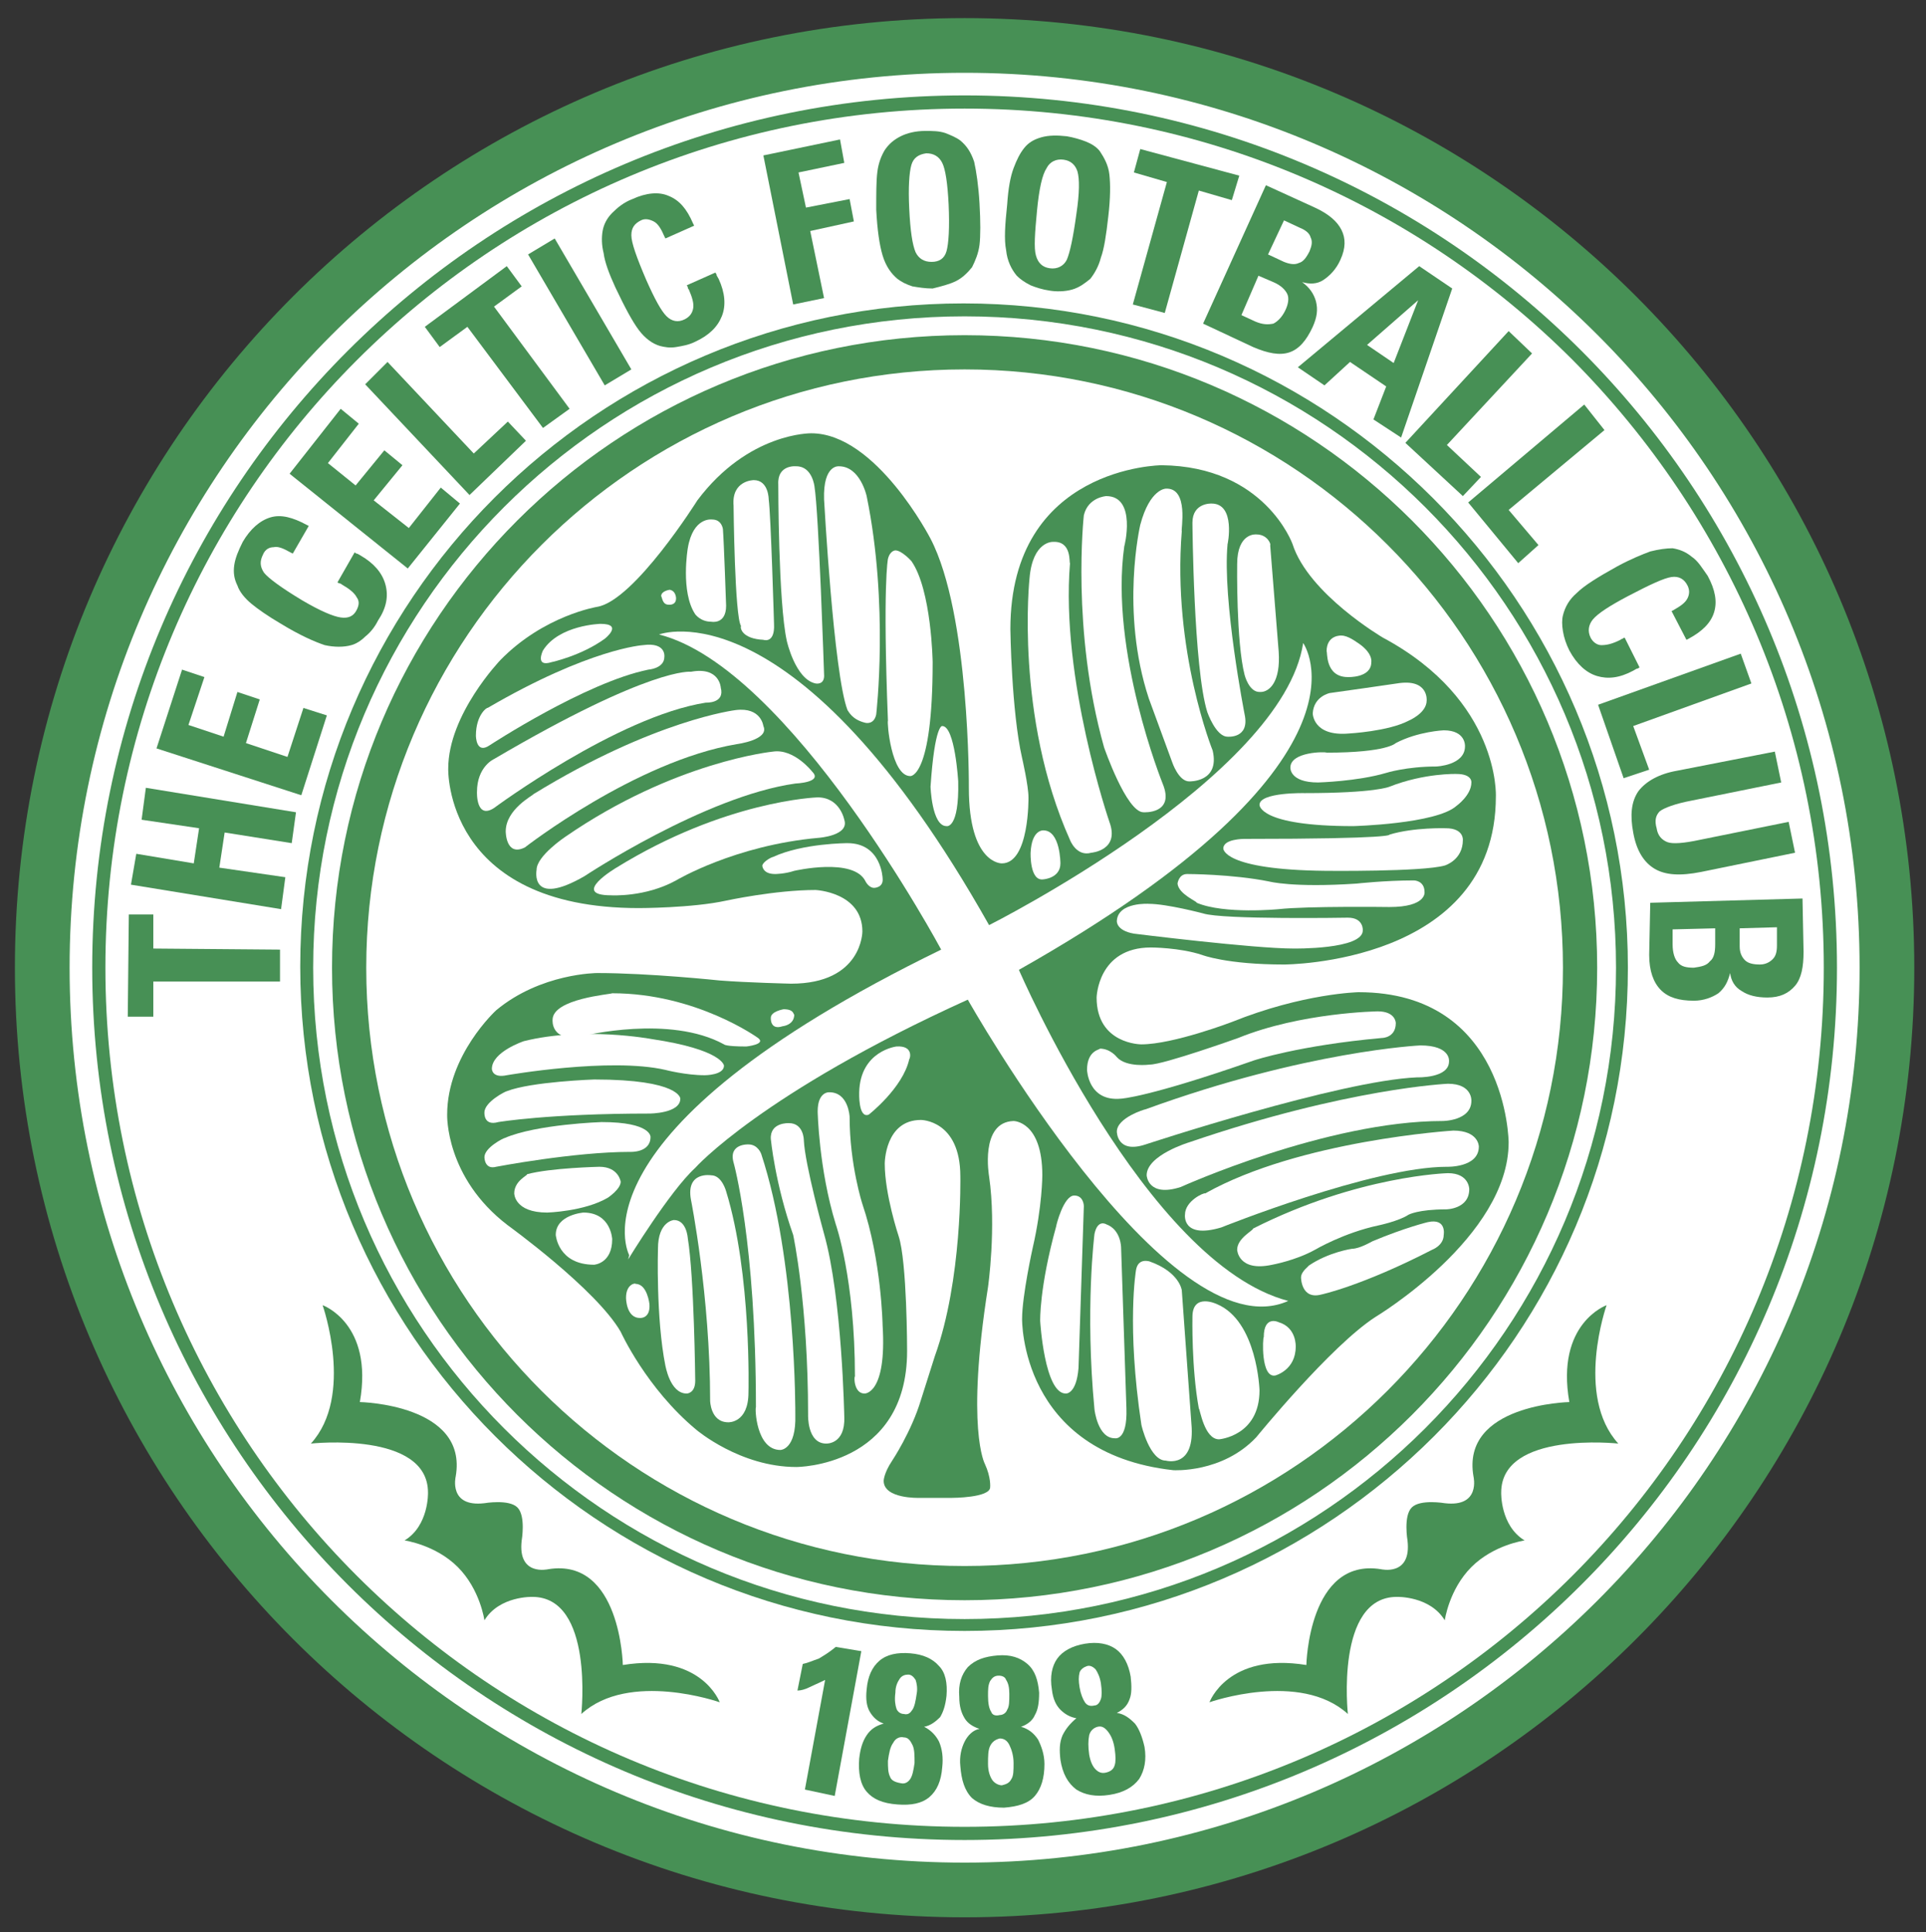 <?xml version="1.0" encoding="utf-8"?>
<!-- Generator: Adobe Illustrator 21.1.0, SVG Export Plug-In . SVG Version: 6.00 Build 0)  -->
<svg version="1.1" id="Layer_1" xmlns="http://www.w3.org/2000/svg" xmlns:xlink="http://www.w3.org/1999/xlink" x="0px" y="0px"
	 viewBox="0 0 180.9 181.5" style="enable-background:new 0 0 180.9 181.5;" xml:space="preserve">
<rect x="0" y="0" width="180.9" height="181.5" fill="#333333" stroke="none"/>
<style type="text/css">
	.st0{fill:#479055;}
	.st1{fill:none;stroke:#FFFFFF;stroke-width:2.124;stroke-miterlimit:2.613;}
	.st2{fill:#FFFFFF;}
	.st3{fill:none;stroke:#FFFFFF;stroke-width:1.77;stroke-miterlimit:2.613;}
</style>
<g>
	<path class="st0" d="M179.8,90.9c0,49.3-40,89.2-89.2,89.2c-49.3,0-89.2-40-89.2-89.2c0-49.3,40-89.2,89.2-89.2
		C139.9,1.7,179.8,41.7,179.8,90.9L179.8,90.9z"/>
	<path class="st1" d="M173.6,90.9c0,45.9-37.2,83-83,83c-45.9,0-83-37.2-83-83c0-45.9,37.2-83,83-83
		C136.5,7.9,173.6,45.1,173.6,90.9"/>
	<path class="st2" d="M171.3,90.9c0,22.3-9,42.5-23.6,57.1s-34.8,23.6-57.1,23.6s-42.5-9-57.1-23.6S9.9,113.2,9.9,90.9
		c0-44.6,36.1-80.7,80.7-80.7c22.3,0,42.5,9,57.1,23.6C162.3,48.5,171.3,68.7,171.3,90.9L171.3,90.9z M152.9,90.9
		c0-17.2-7-32.8-18.3-44.1s-26.9-18.3-44.1-18.3c-34.4,0-62.3,27.9-62.3,62.3c0,17.2,7,32.8,18.3,44.1
		c11.3,11.3,26.9,18.3,44.1,18.3s32.8-7,44.1-18.3C145.9,123.7,152.9,108.2,152.9,90.9L152.9,90.9z"/>
	<path class="st3" d="M150.9,90.9c0,33.3-27,60.3-60.3,60.3s-60.3-27-60.3-60.3s27-60.3,60.3-60.3C123.9,30.6,150.9,57.6,150.9,90.9
		"/>
	<path class="st2" d="M146.8,90.9c0,31-25.2,56.2-56.2,56.2S34.4,122,34.4,90.9c0-31,25.2-56.2,56.2-56.2S146.8,59.9,146.8,90.9
		L146.8,90.9z"/>
	<polygon class="st0" points="26.3,92.2 14.4,92.2 14.4,95.5 12,95.5 12.1,85.9 14.4,85.9 14.4,89.1 26.3,89.2 	"/>
	<polygon class="st0" points="26.8,82.4 26.4,85.4 12.3,83.1 12.8,80.2 18.2,81.1 18.7,77.8 13.3,77 13.7,74 27.8,76.3 27.4,79.2 
		21.1,78.2 20.6,81.5 	"/>
	<polygon class="st0" points="28.3,74.7 14.7,70.3 17.1,62.9 19.2,63.6 17.7,68.1 21,69.2 22.3,65 24.4,65.7 23.1,69.8 27,71.1 
		28.5,66.5 30.7,67.2 	"/>
	<path class="st0" d="M33.3,51.9c0.1,0,0.1,0.1,0.2,0.1c0.1,0,0.2,0.1,0.4,0.2c1.2,0.7,2,1.6,2.3,2.7c0.3,1.1,0.1,2.2-0.7,3.4
		c-0.3,0.6-0.7,1.1-1.2,1.5c-0.4,0.4-0.9,0.7-1.3,0.8c-0.7,0.2-1.6,0.2-2.5,0c-0.9-0.3-2.3-0.9-4.1-2c-1.2-0.7-2.2-1.4-2.8-1.9
		c-0.6-0.5-1.1-1.1-1.3-1.7c-0.3-0.6-0.4-1.2-0.3-1.9s0.4-1.4,0.8-2.2c0.7-1.2,1.6-2,2.6-2.3s2.1,0,3.4,0.7l0.2,0.1L27.5,52
		l-0.2-0.1c-0.7-0.4-1.2-0.6-1.6-0.5c-0.4,0-0.8,0.2-1,0.7c-0.3,0.6-0.3,1.1,0.1,1.7c0.4,0.5,1.6,1.4,3.6,2.6c1.7,1,2.9,1.5,3.6,1.6
		c0.7,0.1,1.2-0.1,1.5-0.7c0.2-0.4,0.3-0.8,0-1.2c-0.2-0.4-0.7-0.8-1.4-1.2c0,0-0.1-0.1-0.2-0.1s-0.2-0.1-0.2-0.1L33.3,51.9
		L33.3,51.9z"/>
	<polygon class="st0" points="38.3,53.4 27.2,44.5 32,38.4 33.7,39.8 30.8,43.5 33.4,45.6 36.1,42.3 37.8,43.7 35.1,47 38.4,49.6 
		41.4,45.8 43.2,47.3 	"/>
	<polygon class="st0" points="44.1,46.5 34.3,36.1 36.4,34 44.5,42.6 47.7,39.6 49.4,41.4 	"/>
	<polygon class="st0" points="51,40.2 43.9,30.7 41.3,32.6 39.9,30.7 47.6,25 49,26.9 46.4,28.8 53.5,38.4 	"/>
	<polygon class="st0" points="56.8,36.2 49.6,23.9 52.1,22.4 59.3,34.7 	"/>
	<path class="st0" d="M67.2,25.6c0,0.1,0.1,0.1,0.1,0.2s0.1,0.2,0.2,0.4c0.6,1.3,0.7,2.5,0.3,3.5c-0.4,1-1.2,1.8-2.5,2.4
		c-0.6,0.3-1.2,0.4-1.8,0.5c-0.6,0.1-1.1,0-1.5-0.1c-0.7-0.2-1.4-0.7-2-1.5s-1.3-2.1-2.2-4c-0.6-1.3-1-2.4-1.1-3.2
		c-0.2-0.8-0.2-1.5-0.1-2.1c0.1-0.6,0.4-1.2,0.9-1.7s1.1-1,1.9-1.3c1.3-0.6,2.5-0.7,3.4-0.3c1,0.4,1.7,1.2,2.3,2.6l0.1,0.2l-2.7,1.2
		l-0.1-0.2c-0.3-0.7-0.6-1.2-1-1.4c-0.4-0.2-0.8-0.3-1.2-0.1c-0.6,0.3-0.9,0.7-0.9,1.4c0,0.7,0.5,2.1,1.4,4.2
		c0.8,1.8,1.4,2.9,1.9,3.4s1.1,0.6,1.7,0.3c0.4-0.2,0.7-0.5,0.8-1c0.1-0.5-0.1-1.1-0.4-1.8c0,0-0.1-0.1-0.1-0.2s-0.1-0.2-0.1-0.2
		L67.2,25.6L67.2,25.6z"/>
	<polygon class="st0" points="74.5,28.6 71.7,14.6 78.9,13.1 79.3,15.3 75,16.2 75.7,19.5 79.8,18.7 80.2,20.8 76.1,21.7 77.4,28 	
		"/>
	<path class="st0" d="M85.6,15.5c0.2-0.7,0.7-1,1.4-1.1c0.7,0,1.2,0.3,1.5,0.9c0.3,0.6,0.5,1.9,0.6,3.9c0.1,2.2,0,3.7-0.2,4.4
		c-0.2,0.7-0.7,1-1.4,1c-0.7,0-1.2-0.3-1.5-0.9c-0.3-0.7-0.5-2-0.6-4.1C85.3,17.6,85.4,16.2,85.6,15.5L85.6,15.5z M89.8,26.4
		c0.6-0.3,1.1-0.8,1.5-1.3c0.3-0.6,0.6-1.3,0.7-2.1c0.1-0.8,0.1-2.2,0-3.9c-0.1-1.7-0.3-3-0.5-3.9c-0.3-0.9-0.7-1.5-1.3-2
		c-0.4-0.3-0.9-0.5-1.4-0.7c-0.6-0.2-1.2-0.2-1.9-0.2c-0.9,0-1.7,0.2-2.3,0.5c-0.6,0.3-1.1,0.7-1.5,1.3c-0.3,0.5-0.6,1.2-0.7,2.1
		c-0.1,0.8-0.1,2-0.1,3.5c0.1,1.9,0.3,3.3,0.6,4.3c0.3,1,0.8,1.7,1.4,2.2c0.4,0.3,0.8,0.5,1.4,0.7c0.6,0.1,1.2,0.2,1.9,0.2
		C88.4,26.9,89.2,26.7,89.8,26.4L89.8,26.4z"/>
	<path class="st0" d="M98.3,15.8c0.3-0.6,0.9-0.9,1.6-0.8c0.7,0.1,1.1,0.5,1.3,1.1c0.2,0.7,0.2,2-0.1,4c-0.3,2.2-0.6,3.6-0.9,4.3
		c-0.3,0.6-0.9,0.9-1.6,0.8s-1.1-0.5-1.3-1.2c-0.2-0.7-0.1-2.1,0.1-4.2S97.9,16.4,98.3,15.8L98.3,15.8z M100.7,27.2
		c0.7-0.2,1.2-0.6,1.7-1c0.4-0.5,0.8-1.2,1-2c0.3-0.8,0.5-2.1,0.7-3.9c0.2-1.7,0.2-3,0.1-3.9s-0.5-1.6-0.9-2.2
		c-0.3-0.4-0.8-0.7-1.3-0.9s-1.2-0.4-1.8-0.5c-0.9-0.1-1.7-0.1-2.4,0.1c-0.7,0.2-1.2,0.5-1.6,1s-0.7,1.1-1,1.9
		c-0.3,0.8-0.5,1.9-0.6,3.4c-0.2,1.9-0.3,3.3-0.1,4.3c0.1,1,0.5,1.8,1,2.4c0.3,0.3,0.7,0.6,1.3,0.9c0.5,0.2,1.1,0.4,1.8,0.5
		C99.2,27.4,100,27.4,100.7,27.2L100.7,27.2z"/>
	<polygon class="st0" points="106.4,28.6 109.6,17.1 106.5,16.2 107.1,14 116.4,16.5 115.7,18.8 112.6,17.9 109.4,29.4 	"/>
	<path class="st0" d="M120.6,20.7l1.5,0.7c0.5,0.2,0.9,0.5,1,0.9c0.2,0.4,0.1,0.8-0.1,1.3c-0.3,0.6-0.6,1-1,1.1
		c-0.4,0.2-0.9,0.1-1.4-0.1l-1.5-0.7L120.6,20.7L120.6,20.7z M118.2,25.9l1.4,0.6c0.7,0.3,1.1,0.7,1.3,1.1c0.2,0.4,0.1,1-0.2,1.6
		c-0.3,0.6-0.7,1-1.1,1.2c-0.5,0.1-1,0.1-1.7-0.2l-1.3-0.6L118.2,25.9L118.2,25.9z M117.7,32.6c1.4,0.6,2.5,0.8,3.4,0.5
		s1.6-1.1,2.2-2.4c0.4-0.9,0.5-1.6,0.3-2.4c-0.2-0.7-0.6-1.3-1.3-1.8c0.7,0.2,1.4,0.2,2-0.2c0.6-0.4,1.2-1,1.6-1.9
		c0.5-1.1,0.5-2,0.1-2.8s-1.2-1.5-2.5-2.1l-4.6-2.1l-5.9,13L117.7,32.6L117.7,32.6z"/>
	<path class="st0" d="M133.2,28.2l-2.3,5.9l-2.5-1.7L133.2,28.2L133.2,28.2z M131.6,41.1l4.8-14l-3.1-2.1l-11.4,9.5l2.5,1.7l2.4-2.2
		l3.4,2.3l-1.2,3.1L131.6,41.1L131.6,41.1z"/>
	<polygon class="st0" points="132,41.6 141.7,31.1 143.9,33.2 135.9,41.8 139.1,44.8 137.4,46.6 	"/>
	<polygon class="st0" points="137.9,47.2 148.8,38 150.7,40.4 141.7,47.9 144.5,51.2 142.6,52.9 	"/>
	<path class="st0" d="M154,62.7c-0.1,0-0.1,0.1-0.2,0.1c-0.1,0-0.2,0.1-0.4,0.2c-1.3,0.7-2.4,0.8-3.4,0.5s-1.9-1.1-2.6-2.4
		c-0.3-0.6-0.5-1.2-0.6-1.8s-0.1-1.1,0-1.5c0.2-0.8,0.6-1.5,1.3-2.1c0.7-0.7,2-1.5,3.8-2.5c1.3-0.7,2.3-1.1,3.1-1.4
		c0.8-0.2,1.5-0.3,2.1-0.3c0.6,0.1,1.2,0.3,1.8,0.8c0.6,0.4,1,1.1,1.5,1.8c0.7,1.3,0.9,2.4,0.6,3.4c-0.3,1-1.1,1.8-2.4,2.5l-0.2,0.1
		l-1.4-2.7l0.2-0.1c0.7-0.4,1.1-0.7,1.3-1.1c0.2-0.4,0.2-0.8,0-1.2c-0.3-0.6-0.8-0.9-1.5-0.8c-0.7,0.1-2,0.7-4.1,1.8
		c-1.7,0.9-2.8,1.6-3.3,2.2c-0.4,0.5-0.5,1.1-0.2,1.7c0.2,0.4,0.6,0.7,1,0.7c0.5,0,1-0.1,1.8-0.5c0,0,0.1-0.1,0.2-0.1
		c0.1-0.1,0.2-0.1,0.2-0.1L154,62.7L154,62.7z"/>
	<polygon class="st0" points="150.1,66.2 163.5,61.4 164.5,64.2 153.4,68.2 154.9,72.3 152.5,73.1 	"/>
	<path class="st0" d="M168.6,80.1l-8.8,1.8c-2,0.4-3.4,0.3-4.4-0.3c-1-0.6-1.7-1.7-2-3.4c-0.3-1.6-0.2-2.9,0.5-3.9
		c0.7-0.9,1.9-1.6,3.6-1.9l9.2-1.8l0.6,2.9l-8.4,1.7c-1.6,0.3-2.6,0.7-3,1c-0.4,0.4-0.5,0.9-0.3,1.6c0.1,0.7,0.5,1.1,1,1.3
		c0.5,0.2,1.6,0.1,3-0.2l8.4-1.7L168.6,80.1L168.6,80.1z"/>
	<path class="st0" d="M166.9,87.1v1.7c0,0.6-0.1,1-0.4,1.3c-0.3,0.3-0.7,0.5-1.2,0.5c-0.6,0-1.1-0.1-1.4-0.4
		c-0.3-0.3-0.5-0.7-0.5-1.3v-1.7L166.9,87.1L166.9,87.1z M161.1,87.2v1.5c0,0.7-0.1,1.3-0.5,1.6c-0.3,0.4-0.8,0.5-1.5,0.6
		c-0.7,0-1.2-0.1-1.5-0.5c-0.3-0.3-0.5-0.9-0.5-1.7v-1.4L161.1,87.2L161.1,87.2z M154.9,89.7c0,1.5,0.4,2.6,1.1,3.3
		c0.7,0.7,1.7,1,3.1,1c0.9,0,1.7-0.3,2.3-0.7c0.6-0.5,0.9-1.1,1.1-1.9c0.1,0.7,0.4,1.3,1.1,1.7c0.6,0.4,1.4,0.6,2.4,0.6
		c1.2,0,2-0.4,2.6-1.1s0.8-1.8,0.8-3.2l-0.1-5L155,84.8L154.9,89.7L154.9,89.7z"/>
	<path class="st0" d="M75.6,168.1l1.9-10.3c-0.6,0.3-1.1,0.5-1.5,0.7s-0.8,0.3-1.1,0.3l0.5-2.5c0.5-0.1,0.9-0.3,1.5-0.5
		c0.5-0.3,1-0.6,1.6-1.1l2.4,0.4l-2.5,13.6L75.6,168.1L75.6,168.1z"/>
	<path class="st0" d="M84.2,160.5c-0.1-0.3-0.2-0.8-0.1-1.5c0-0.6,0.2-1,0.4-1.3c0.2-0.3,0.5-0.4,0.8-0.4s0.5,0.2,0.7,0.5
		c0.1,0.3,0.2,0.8,0.1,1.3c-0.1,0.7-0.2,1.2-0.4,1.5c-0.2,0.3-0.4,0.5-0.8,0.4C84.6,161,84.3,160.8,84.2,160.5L84.2,160.5z
		 M83.6,166.9c-0.2-0.4-0.2-0.9-0.2-1.5c0.1-0.7,0.2-1.3,0.5-1.7c0.2-0.4,0.6-0.6,1-0.5c0.4,0,0.6,0.3,0.8,0.7
		c0.2,0.4,0.2,1,0.2,1.7c-0.1,0.7-0.2,1.2-0.4,1.5c-0.2,0.3-0.5,0.5-0.9,0.4C84,167.4,83.7,167.2,83.6,166.9L83.6,166.9z M81.4,163
		c-0.4,0.6-0.6,1.3-0.7,2.2c-0.1,1.3,0.1,2.4,0.7,3.1c0.6,0.7,1.5,1.1,2.9,1.2c1.3,0.1,2.3-0.1,3-0.7c0.7-0.6,1.1-1.5,1.2-2.8
		c0.1-0.9,0-1.7-0.3-2.4c-0.3-0.6-0.8-1.1-1.4-1.4c0.6-0.1,1.1-0.5,1.5-0.9c0.3-0.5,0.5-1.1,0.6-2c0.1-1.2-0.1-2.2-0.7-2.8
		c-0.6-0.7-1.5-1.1-2.7-1.2c-1.2-0.1-2.2,0.1-2.9,0.7c-0.7,0.6-1.1,1.5-1.2,2.7c-0.1,0.9,0,1.6,0.3,2.1s0.7,0.9,1.3,1.1
		C82.3,162.1,81.8,162.4,81.4,163L81.4,163z"/>
	<path class="st0" d="M93.1,160.8c-0.2-0.3-0.3-0.8-0.3-1.5c0-0.6,0-1,0.2-1.4c0.2-0.3,0.4-0.5,0.8-0.5c0.3,0,0.6,0.1,0.7,0.4
		c0.2,0.3,0.3,0.7,0.3,1.3c0,0.7,0,1.2-0.2,1.5c-0.1,0.3-0.4,0.5-0.7,0.5C93.5,161.2,93.2,161.1,93.1,160.8L93.1,160.8z M93.2,167.2
		c-0.2-0.3-0.4-0.8-0.4-1.5s0-1.3,0.2-1.7s0.5-0.6,0.9-0.7c0.4,0,0.7,0.2,0.9,0.6c0.2,0.4,0.4,1,0.4,1.7s0,1.2-0.2,1.5
		c-0.2,0.4-0.5,0.5-0.9,0.6C93.8,167.7,93.4,167.5,93.2,167.2L93.2,167.2z M90.6,163.6c-0.3,0.6-0.5,1.4-0.4,2.3
		c0.1,1.3,0.4,2.3,1.1,3c0.7,0.6,1.7,0.9,3,0.9c1.3-0.1,2.3-0.4,2.9-1.1c0.6-0.7,0.9-1.7,0.9-3c0-0.9-0.3-1.7-0.6-2.3
		c-0.4-0.6-0.9-1-1.6-1.2c0.6-0.2,1.1-0.6,1.3-1.1c0.3-0.5,0.4-1.2,0.4-2.1c-0.1-1.2-0.4-2.1-1.1-2.7c-0.7-0.6-1.6-0.9-2.8-0.8
		c-1.2,0.1-2.1,0.4-2.8,1.1c-0.6,0.7-0.9,1.6-0.8,2.8c0,0.9,0.2,1.5,0.5,2s0.8,0.8,1.4,1C91.4,162.5,90.9,163,90.6,163.6L90.6,163.6
		z"/>
	<path class="st0" d="M101.9,159.9c-0.2-0.3-0.4-0.8-0.5-1.4c-0.1-0.6-0.1-1,0-1.4c0.1-0.3,0.4-0.5,0.7-0.6c0.3-0.1,0.6,0.1,0.8,0.3
		c0.2,0.3,0.4,0.7,0.5,1.3c0.1,0.7,0.1,1.2,0,1.5s-0.3,0.6-0.6,0.6C102.4,160.3,102.1,160.2,101.9,159.9L101.9,159.9z M102.9,166.2
		c-0.3-0.3-0.5-0.8-0.6-1.4c-0.1-0.7-0.1-1.3,0-1.8c0.1-0.4,0.4-0.7,0.8-0.8s0.7,0.1,1,0.5s0.5,0.9,0.6,1.6c0.1,0.7,0.1,1.2,0,1.5
		c-0.1,0.4-0.4,0.6-0.8,0.7C103.5,166.6,103.2,166.5,102.9,166.2L102.9,166.2z M99.8,163c-0.3,0.7-0.3,1.4-0.2,2.3
		c0.2,1.3,0.7,2.2,1.5,2.8c0.8,0.5,1.8,0.7,3.1,0.5c1.3-0.2,2.2-0.7,2.8-1.5c0.5-0.8,0.7-1.8,0.5-3c-0.2-0.9-0.5-1.7-0.9-2.2
		c-0.5-0.5-1-0.9-1.7-1c0.6-0.3,1-0.7,1.2-1.3c0.2-0.5,0.2-1.2,0.1-2.1c-0.2-1.2-0.7-2.1-1.4-2.6c-0.7-0.5-1.7-0.7-2.9-0.5
		c-1.2,0.2-2.1,0.7-2.6,1.4s-0.7,1.7-0.5,2.9c0.1,0.9,0.4,1.5,0.8,1.9s0.9,0.7,1.5,0.8C100.5,161.9,100.1,162.4,99.8,163L99.8,163z"
		/>
	<path class="st0" d="M138.2,147.2c2.1-2.1,5-2.5,5-2.5c-2.3-1.4-2.2-4.5-2.2-4.5c0-5.8,11-4.6,11-4.6c-4.1-4.5-1.1-13-1.1-13
		s-4.8,1.7-3.5,9.1c0,0-10.2,0.2-9,7c0,0,0.7,2.9-2.7,2.5c0,0-2.3-0.4-3.1,0.4c-0.8,0.8-0.4,3.1-0.4,3.1c0.4,3.4-2.5,2.7-2.5,2.7
		c-6.8-1.1-7,9-7,9c-7.4-1.2-9.1,3.5-9.1,3.5s8.5-3,13,1.1c0,0-1.2-11,4.6-11c0,0,3.1-0.1,4.5,2.2
		C135.7,152.2,136.1,149.3,138.2,147.2L138.2,147.2z"/>
	<path class="st0" d="M43,147.2c-2.1-2.1-5-2.5-5-2.5c2.3-1.4,2.2-4.5,2.2-4.5c0-5.8-11-4.6-11-4.6c4.1-4.5,1.1-13,1.1-13
		s4.8,1.7,3.5,9.1c0,0,10.2,0.2,9,7c0,0-0.7,2.9,2.7,2.5c0,0,2.3-0.4,3.1,0.4c0.8,0.8,0.4,3.1,0.4,3.1c-0.4,3.4,2.5,2.7,2.5,2.7
		c6.8-1.1,7,9,7,9c7.4-1.2,9.1,3.5,9.1,3.5s-8.5-3-13,1.1c0,0,1.2-11-4.6-11c0,0-3.1-0.1-4.5,2.2C45.5,152.2,45.1,149.3,43,147.2
		L43,147.2z"/>
	<path class="st0" d="M86.5,131.5c-0.9,3-2.7,5.7-2.7,5.7c-0.8,1.2-0.8,1.9-0.8,1.9c0,1.7,3.3,1.6,3.3,1.6h3.1c0,0,3.6,0,3.6-1
		c0,0,0.1-0.9-0.5-2.2c0,0-1.8-3.3,0.3-16.6c0,0,0.8-5.6,0.1-10.4c0,0-0.9-5.1,2.3-5.2c0,0,2.7,0,2.7,5.1c0,0,0,2.9-0.9,6.8
		c0,0-1,4.5-1,6.7c0,0-0.2,12.6,14.2,14.2c0,0,4.6,0.3,7.8-3.1c0,0,7-8.6,11.2-11.3c0,0,12.5-7.5,12.5-16.4c0,0-0.1-14.1-14.1-14.1
		c0,0-5.2,0.1-11.9,2.8c0,0-5.5,2.1-8.5,2.1c0,0-4.2,0-4.2-4.4c0,0,0.1-4.7,5.1-4.7c0,0,2.7,0,4.8,0.7c0,0,2.3,0.9,7.7,0.9
		c0,0,19.9,0,19.9-15.8c0,0,0.4-9-10.6-14.9c0,0-7-4.1-8.5-8.8c0,0-2.6-7.3-12.3-7.4c0,0-14.2,0.1-14.2,15.4c0,0,0.1,7.7,1.1,12.1
		c0,0,0.6,2.6,0.6,3.7c0,0,0.1,6.2-2.5,6.2c0,0-3.1,0.1-3.1-7.1c0,0,0.1-16.3-3.6-23.4c0,0-5.1-9.9-11.2-9.9c0,0-5.9-0.1-10.7,6.3
		c0,0-5.9,9.4-9.4,10c0,0-5,0.8-9.1,5c0,0-4.9,5.1-4.9,10.2c0,0-0.4,13.1,17.9,13.1c0,0,5,0,8.2-0.7c0,0,4.6-1,8.4-1
		c0,0,4.4,0.2,4.4,3.9c0,0,0,4.9-6.7,4.9c0,0-4.2-0.1-6.7-0.3c0,0-6.6-0.7-11.5-0.7c0,0-5.3,0-9.5,3.5c0,0-4.6,4.2-4.6,9.8
		c0,0-0.2,5.9,5.7,10.4c0,0,8.3,6,10.6,10c0,0,2.4,5.3,7.1,9.2c0,0,4.1,3.5,9.4,3.5c0,0,10.4,0,10.4-10.9c0,0,0-8.4-0.8-10.8
		c0,0-1.3-3.9-1.3-6.8c0,0,0-4.1,3.4-4.1c0,0,3.7,0,3.7,5.3c0,0,0.2,9.7-2.4,16.9L86.5,131.5L86.5,131.5z"/>
	<path class="st2" d="M59,118.3c0,0,3.9-6.4,6.3-8.6c0,0,6.2-7,25.6-15.8c0,0,18.8,33.4,30.1,28.3c-13.4-3.5-25.3-31.1-25.3-31.1
		c34.7-19.6,26.7-30.7,26.7-30.7C120.5,73,92.9,86.9,92.9,86.9c-18.2-32.3-31-27.3-31-27.3c12.3,3.1,26.5,29.6,26.5,29.6
		c-35.5,17.3-29.3,28.7-29.3,28.7L59,118.3L59,118.3z"/>
	<path class="st2" d="M100.9,112.3c0.9,0,0.9,1,0.9,1l-0.5,15.2c-0.2,2.5-1.2,2.4-1.2,2.4c-2,0-2.4-6.8-2.4-6.8s-0.1-3.1,1.5-8.9
		C99.2,115.1,99.9,112.3,100.9,112.3L100.9,112.3z"/>
	<path class="st2" d="M104.7,135.1c0,0,1.2,0.3,1.1-2.8l-0.5-15.1c0,0,0-1.7-1.4-2.2c0,0-0.8-0.5-1.1,0.9c0,0-0.9,7.1,0,16.5
		C102.8,132.4,103.1,135.1,104.7,135.1L104.7,135.1z"/>
	<path class="st2" d="M109.5,137.2c0,0,2.8,0.8,2.4-3.5l-0.9-12.5c0,0-0.2-1.7-3-2.7c0,0-1.1-0.4-1.3,0.8c0,0-0.9,5.2,0.5,14.5
		C107.2,133.9,108,137.2,109.5,137.2L109.5,137.2z"/>
	<path class="st2" d="M114.5,135.2c0,0,3.8-0.3,3.8-4.6c0,0-0.2-6.5-4-8.1c0,0-2.3-1.1-2.3,1.2c0,0-0.1,4.8,0.6,8.6
		C112.7,132.3,113.1,135.2,114.5,135.2L114.5,135.2z"/>
	<path class="st2" d="M119.8,129.2c0,0,1.9-0.5,1.9-2.7c0,0,0.1-1.8-1.6-2.3c0,0-1.4-0.7-1.4,1.4
		C118.6,125.6,118.4,129.5,119.8,129.2L119.8,129.2z"/>
	<path class="st2" d="M122.2,120c0,0,0,2.1,1.9,1.6c0,0,3.8-0.8,10.4-4.2c0,0,1.1-0.4,1.1-1.4c0,0,0.3-1.6-1.5-1.2
		c0,0-2.1,0.5-5.2,1.8c0,0-1.2,0.7-1.9,0.7c0,0-2.2,0.3-4.1,1.6C123,118.9,122.2,119.4,122.2,120L122.2,120z"/>
	<path class="st2" d="M116.2,117.4c0,0,0.1,2.1,3.3,1.4c0,0,2.2-0.4,4-1.4c0,0,2.7-1.6,6-2.3c0,0,1.9-0.4,2.8-1c0,0,0.9-0.5,3.5-0.5
		c0,0,2.2,0,2.2-1.9c0,0,0-1.5-2-1.5c0,0-8.4,0.2-18.3,5.2C117.7,115.6,116.2,116.3,116.2,117.4L116.2,117.4z"/>
	<path class="st2" d="M111.3,114.1c0,0-0.3,2.3,3.4,1.2c0,0,14.2-5.7,21.2-5.7c0,0,3,0.1,3-1.9c0,0,0-1.5-2.4-1.5
		c0,0-14.4,0.9-23.3,5.9C113.1,112,111.3,112.8,111.3,114.1L111.3,114.1z"/>
	<path class="st2" d="M107.7,110.4c0,0,0.1,2.1,3.2,1.1c0,0,13.7-6.2,24.6-6.2c0,0,2.7,0,2.7-1.9c0,0,0.1-1.6-2.2-1.6
		c0,0-9.4,0.4-24.3,5.5C111.7,107.3,107.7,108.5,107.7,110.4L107.7,110.4z"/>
	<path class="st2" d="M104.9,106.3c0,0,0,2.1,2.7,1.2c0,0,18.2-6,25.5-6.3c0,0,3,0.1,3-1.5c0,0,0.2-1.5-2.7-1.5c0,0-10.7,0.5-25.8,6
		C107.5,104.2,104.9,105,104.9,106.3L104.9,106.3z"/>
	<path class="st2" d="M102.1,100.5c0,0,0.1,3,3.2,2.7c0,0,2.5-0.1,12.5-3.6c0,0,4.2-1.4,12-2.1c0,0,1.3,0,1.3-1.4c0,0,0-1.1-1.7-1.1
		c0,0-7.2,0.1-13.1,2.5c0,0-7,2.5-8.3,2.5c0,0-2.2,0.3-3.1-0.7c0,0-0.6-0.8-1.6-0.8C103.4,98.6,102.1,98.6,102.1,100.5L102.1,100.5z
		"/>
	<path class="st2" d="M104.9,86.5c0,0-0.1,0.9,1.6,1.2c0,0,11.2,1.4,15,1.4c0,0,6.5,0.1,6.5-1.7c0,0,0.1-1.2-1.4-1.2
		c0,0-11.8,0.2-13.6-0.4c0,0-3.4-0.9-5.1-0.9C108,84.9,105,84.7,104.9,86.5L104.9,86.5z"/>
	<path class="st2" d="M110.6,83c0,0,0.1-0.9,0.9-0.9c0,0,4.2,0,7.7,0.7c0,0,2.2,0.6,8.2,0.2c0,0,2.7-0.3,5.4-0.3c0,0,1,0,1,1.1
		c0,0,0.2,1.4-3.3,1.4c0,0-7.7-0.1-10.4,0.2c0,0-5.1,0.5-7.7-0.6C112.5,84.7,110.7,84,110.6,83L110.6,83z"/>
	<path class="st2" d="M114.9,79.7c0,0-0.1,2,9.6,2.1c0,0,9.1,0.1,11.2-0.5c0,0,1.7-0.5,1.7-2.4c0,0,0.1-1.1-1.6-1.1
		c0,0-3-0.1-5.3,0.6c0,0,0.6,0.4-13.6,0.4C116.8,78.8,114.9,78.8,114.9,79.7L114.9,79.7z"/>
	<path class="st2" d="M118.3,75.6c0,0-0.1,2,8.8,2c0,0,7.8-0.2,9.7-1.9c0,0,1.4-1,1.4-2.2c0,0,0.1-0.8-1.4-0.8c0,0-3-0.1-6.3,1.2
		c0,0-1.3,0.6-8,0.6C122.6,74.5,118.3,74.4,118.3,75.6L118.3,75.6z"/>
	<path class="st2" d="M121.2,72.1c0,0-0.1,1.4,2.6,1.4c0,0,3.7-0.1,6.4-0.9c0,0,1.9-0.6,4.7-0.6c0,0,2.7-0.1,2.7-1.9
		c0,0,0.1-1.5-2-1.5c0,0-2.4,0.1-4.5,1.2c0,0-0.8,0.9-6.5,0.9C124.5,70.6,121.2,70.6,121.2,72.1L121.2,72.1z"/>
	<path class="st2" d="M123.3,67c0,0,0,2.2,3.4,1.9c0,0,3.7-0.2,5.6-1.2c0,0,1.7-0.7,1.7-1.9c0,0,0.2-2.1-2.8-1.6
		c0,0-6.2,0.9-6.3,0.9C124.9,65.1,123.4,65.4,123.3,67L123.3,67z"/>
	<path class="st2" d="M126.6,63.6c0,0,2.2,0.1,2.2-1.4c0,0,0.2-0.9-1.4-1.9c0,0-0.8-0.6-1.4-0.6c0,0-1.4-0.1-1.4,1.5
		C124.7,61.1,124.4,63.6,126.6,63.6L126.6,63.6z"/>
	<path class="st2" d="M118,50.2c0,0-1.8-0.2-1.8,2.8c0,0-0.1,7.3,0.7,10.4c0,0,0.4,1.6,1.4,1.6c0,0,0,0,0.1,0c0.8,0,1.9-0.9,1.7-3.8
		l-0.8-10C119.4,51.2,119.1,50.2,118,50.2L118,50.2z"/>
	<path class="st2" d="M113.8,47.3c0,0-1.8-0.1-1.8,1.8c0,0,0.1,13.7,1.4,17.8c0,0,0.8,2.3,1.9,2.3c0,0,2.1,0.2,1.6-2.1
		c0,0-2.1-10.7-1.6-16C115.3,51.2,116.1,47.3,113.8,47.3L113.8,47.3z"/>
	<path class="st2" d="M109.5,45.9c0,0-1.5,0-2.4,3.4c0,0-1.9,8.1,0.8,16.3l2.2,6c0,0,0.6,1.8,1.6,1.8c0,0,2.9,0.1,2.2-2.9
		c0,0-3.8-9.4-2.9-20.6C110.9,49.8,111.7,45.8,109.5,45.9L109.5,45.9z"/>
	<path class="st2" d="M103.9,46.6c0,0-1.7,0.1-2.1,1.8c0,0-1.2,10.8,1.9,21.8c0,0,2.1,6.1,3.7,6.1c0,0,3,0.2,1.8-2.7
		c0,0-5-12.4-3.6-22.3C105.6,51.4,106.8,46.6,103.9,46.6L103.9,46.6z"/>
	<path class="st2" d="M98.9,50.9c0,0-1.9-0.1-2.2,3.4c0,0-1.4,13,3.8,24.6c0,0,0.6,1.6,2,1.2c0,0,2.7-0.2,1.7-2.9
		c0,0-4.6-13.4-3.7-24.3C100.4,52.9,100.7,50.8,98.9,50.9L98.9,50.9z"/>
	<path class="st2" d="M98,78c0,0-1.1-0.1-1.2,2.1c0,0-0.1,2.7,1.2,2.5c0,0,1.6-0.1,1.6-1.5C99.6,81.1,99.6,78,98,78L98,78z"/>
	<path class="st2" d="M88.9,77.6c0,0,1.2,0.3,1.1-4.2c0,0-0.3-5.2-1.5-5.2c0,0-0.7-0.2-1.1,5.7C87.4,73.8,87.5,77.6,88.9,77.6
		L88.9,77.6z"/>
	<path class="st2" d="M85.5,72.9c0,0,2.1,0.2,2.1-10.7c0,0-0.1-6.8-2-9.5c0,0-0.9-1-1.5-1c0,0-0.5,0-0.7,0.8c0,0-0.5,2.4,0,15.2
		C83.3,67.8,83.7,72.9,85.5,72.9L85.5,72.9z"/>
	<path class="st2" d="M81.3,67.9c0,0,0.8,0.2,1-0.8c0,0,1.2-10.3-0.9-20.5c0,0-0.6-2.8-2.6-2.8c0,0-1.5-0.2-1.4,3.1
		c0,0,0.9,16.4,2.2,19.8C79.7,66.8,80,67.6,81.3,67.9L81.3,67.9z"/>
	<path class="st2" d="M76.6,64.2c0,0,0.9,0.2,0.8-0.9c0,0-0.5-15.2-0.9-17.6c0,0-0.2-1.9-1.7-1.9c0,0-1.8-0.2-1.7,1.7
		c0,0,0,11.1,0.8,14.7C73.9,60.2,74.7,63.8,76.6,64.2L76.6,64.2z"/>
	<path class="st2" d="M71.7,60.1c0,0,1.1,0.4,1-1.5c0,0-0.3-10.3-0.5-11.7c0,0,0-1.8-1.4-1.8c0,0-2.1,0-1.9,2.4
		c0,0,0.1,10.4,0.7,11.3C69.5,59,69.7,60,71.7,60.1L71.7,60.1z"/>
	<path class="st2" d="M66.8,58.4c0,0,1.4,0.3,1.4-1.5c0,0-0.2-5.9-0.3-7.2c0,0-0.1-0.9-1-0.9c0,0-1.8-0.3-2.3,2.7
		c0,0-0.7,4.1,0.7,6.2C65.3,57.7,65.8,58.4,66.8,58.4L66.8,58.4z"/>
	<path class="st2" d="M62.8,56.8c0,0,0.7,0.1,0.7-0.6c0,0,0-0.7-0.6-0.8c0,0-0.8,0.1-0.8,0.6C62.2,56.1,62.2,56.8,62.8,56.8
		L62.8,56.8z"/>
	<path class="st2" d="M51,61.1c0,0-0.8,1.6,0.8,1.1c0,0,2.8-0.6,5-2.2c0,0,1.8-1.4-0.4-1.4C56.4,58.6,52.5,58.7,51,61.1L51,61.1z"/>
	<path class="st2" d="M44.7,69.1c0,0,0,1.8,1.3,0.9c0,0,9-5.9,14.9-7.1c0,0,1.5-0.1,1.5-1.2c0,0,0.2-1.4-2-1.1c0,0-5,0.3-14.6,5.9
		C45.8,66.4,44.7,67.1,44.7,69.1L44.7,69.1z"/>
	<path class="st2" d="M44.8,74.4c0,0-0.1,2.6,1.6,1.5c0,0,11.6-8.6,19.9-9.9c0,0,1.8,0.1,1.4-1.4c0,0-0.1-2-2.8-1.5
		c0,0-3.7-0.5-18.5,8.2C46.4,71.3,44.8,72,44.8,74.4L44.8,74.4z"/>
	<path class="st2" d="M47.5,78.1c0,0,0,2.4,1.8,1.5c0,0,10.4-8.1,19.9-9.7c0,0,3.1-0.4,2.5-1.7c0,0-0.2-1.8-2.6-1.5
		c0,0-7.6,0.9-19,7.9C50.1,74.7,47.5,76,47.5,78.1L47.5,78.1z"/>
	<path class="st2" d="M50.4,81.7c0,0-0.7,3.6,4.5,0.6c0,0,11.3-7.5,19.8-8.7c0,0,2.6-0.1,1.6-1.1c0,0-1.7-2.2-3.7-1.9
		c0,0-9.2,0.9-19.5,8C53.1,78.6,50.4,80.4,50.4,81.7L50.4,81.7z"/>
	<path class="st2" d="M57.9,81.5c0,0-4.4,2.6-0.5,2.6c0,0,3.2,0.2,6.1-1.4c0,0,5.5-3.3,13.4-4c0,0,2.9-0.2,2.4-1.7
		c0,0-0.4-2.1-2.5-2.1C76.7,74.9,68.1,75.2,57.9,81.5L57.9,81.5z"/>
	<path class="st2" d="M71.6,81.3c0,0,0,0.8,1.2,0.8c0,0,0.9,0,1.8-0.3c0,0,5.6-1.3,6.7,1c0,0,0.3,0.6,0.8,0.6c0,0,0.9,0,0.8-0.9
		c0,0-0.1-3.3-3.3-3.3c0,0-4.2,0-7,1.3C72.5,80.5,71.7,80.9,71.6,81.3L71.6,81.3z"/>
	<path class="st2" d="M73.6,94.8c0,0-1.2,0.2-1.2,0.8c0,0-0.1,1.2,1.1,0.8c0,0,1.1-0.1,1.1-1.1C74.5,95.3,74.6,94.8,73.6,94.8
		L73.6,94.8z"/>
	<path class="st2" d="M51.9,95.8c0,0-0.2,2.2,2.9,1.5c0,0,8.1-2,13.2,0.8c0,0,0.1,0.2,2.1,0.2c0,0,1.9-0.2,1.1-0.8
		c0,0-5.8-4.2-13.7-4.2C57.4,93.4,51.9,93.8,51.9,95.8L51.9,95.8z"/>
	<path class="st2" d="M46.2,100.4c0,0,0,0.9,1.4,0.6c0,0,9.7-1.7,14.9-0.5c0,0,1.9,0.5,3.7,0.5c0,0,1.8,0,1.8-0.9
		c0,0-0.1-1.5-6.8-2.5c0,0-6.4-1.2-12,0.2C49.2,97.8,46.2,98.8,46.2,100.4L46.2,100.4z"/>
	<path class="st2" d="M45.5,104.5c0,0-0.1,1.3,1.3,0.9c0,0,4.7-0.8,14.2-0.8c0,0,2.9,0,2.9-1.4c0,0,0-1.8-8.1-1.8
		c0,0-5.9,0.2-8.2,1.1C47.5,102.5,45.5,103.5,45.5,104.5L45.5,104.5z"/>
	<path class="st2" d="M45.5,108.7c0,0,0,1.2,1.1,0.9c0,0,7.3-1.4,12.6-1.4c0,0,1.9,0.1,1.9-1.4c0,0,0.1-1.4-4.6-1.4
		c0,0-6.1,0.2-9.1,1.5C47.3,106.9,45.5,107.8,45.5,108.7L45.5,108.7z"/>
	<path class="st2" d="M48.3,112.1c0,0,0,1.8,3.1,1.8c0,0,3.5-0.1,5.7-1.4c0,0,1.2-0.8,1.2-1.5c0,0-0.2-1.4-2-1.4
		c0,0-4.6,0.1-6.8,0.7C49.6,110.4,48.3,110.9,48.3,112.1L48.3,112.1z"/>
	<path class="st2" d="M52.2,116c0,0,0.2,2.8,3.6,2.8c0,0,1.7-0.1,1.7-2.4c0,0-0.1-2.5-2.7-2.5C54.8,113.9,52.2,114.1,52.2,116
		L52.2,116z"/>
	<path class="st2" d="M58.8,121.9c0,0,0,1.9,1.3,1.9c0,0,1,0.1,0.9-1.3c0,0-0.2-1.9-1.3-1.9C59.7,120.5,58.8,120.6,58.8,121.9
		L58.8,121.9z"/>
	<path class="st2" d="M64.5,130.9c0,0,0.8,0,0.8-1.2c0,0-0.1-9.8-0.7-13.4c0,0-0.1-1.7-1.3-1.7c0,0-1.5,0.1-1.5,2.7
		c0,0-0.2,6.5,0.7,11C62.5,128.2,62.9,130.9,64.5,130.9L64.5,130.9z"/>
	<path class="st2" d="M84.2,98.3c0,0-3.4,0.4-3.5,4.3c0,0-0.1,2.5,0.9,2.1c0,0,3.2-2.5,3.8-5.2C85.5,99.4,85.8,98.2,84.2,98.3
		L84.2,98.3z"/>
	<path class="st2" d="M68.4,133.6c0,0,1.9,0.1,1.9-2.8c0,0,0.3-11.1-2.1-18.9c0,0-0.4-1.5-1.4-1.5c0,0-2.4-0.4-1.9,2.3
		c0,0,1.8,9,1.8,18.9C66.7,131.5,66.7,133.6,68.4,133.6L68.4,133.6z"/>
	<path class="st2" d="M73.3,136.2c0,0,1.5,0,1.4-3.3c0,0,0.1-14.5-3.2-24.5c0,0-0.3-0.9-1.2-0.9c0,0-1.9-0.1-1.4,1.7
		c0,0,2.1,7.4,2.1,23C70.9,132.2,71,136.2,73.3,136.2L73.3,136.2z"/>
	<path class="st2" d="M77.6,135.6c0,0,1.8,0.1,1.7-2.5c0,0-0.2-11.2-1.9-17.2c0,0-1.8-6.5-1.9-8.8c0,0,0-1.6-1.4-1.6
		c0,0-1.8-0.1-1.7,1.5c0,0,0.4,4.2,2.1,9c0,0,1.4,6.5,1.4,16.9C75.9,132.9,75.8,135.6,77.6,135.6L77.6,135.6z"/>
	<path class="st2" d="M81.2,130.9c0,0,2.1,0.1,1.7-6.4c0,0-0.1-6.1-1.9-11.4c0,0-1.2-3.7-1.2-8.2c0,0-0.1-2.3-1.9-2.3
		c0,0-1.1-0.1-1.1,1.8c0,0,0.1,5.4,1.7,10.6c0,0,1.8,5.1,1.8,14.3C80.2,129.3,80.2,130.9,81.2,130.9L81.2,130.9z"/>
</g>
</svg>
